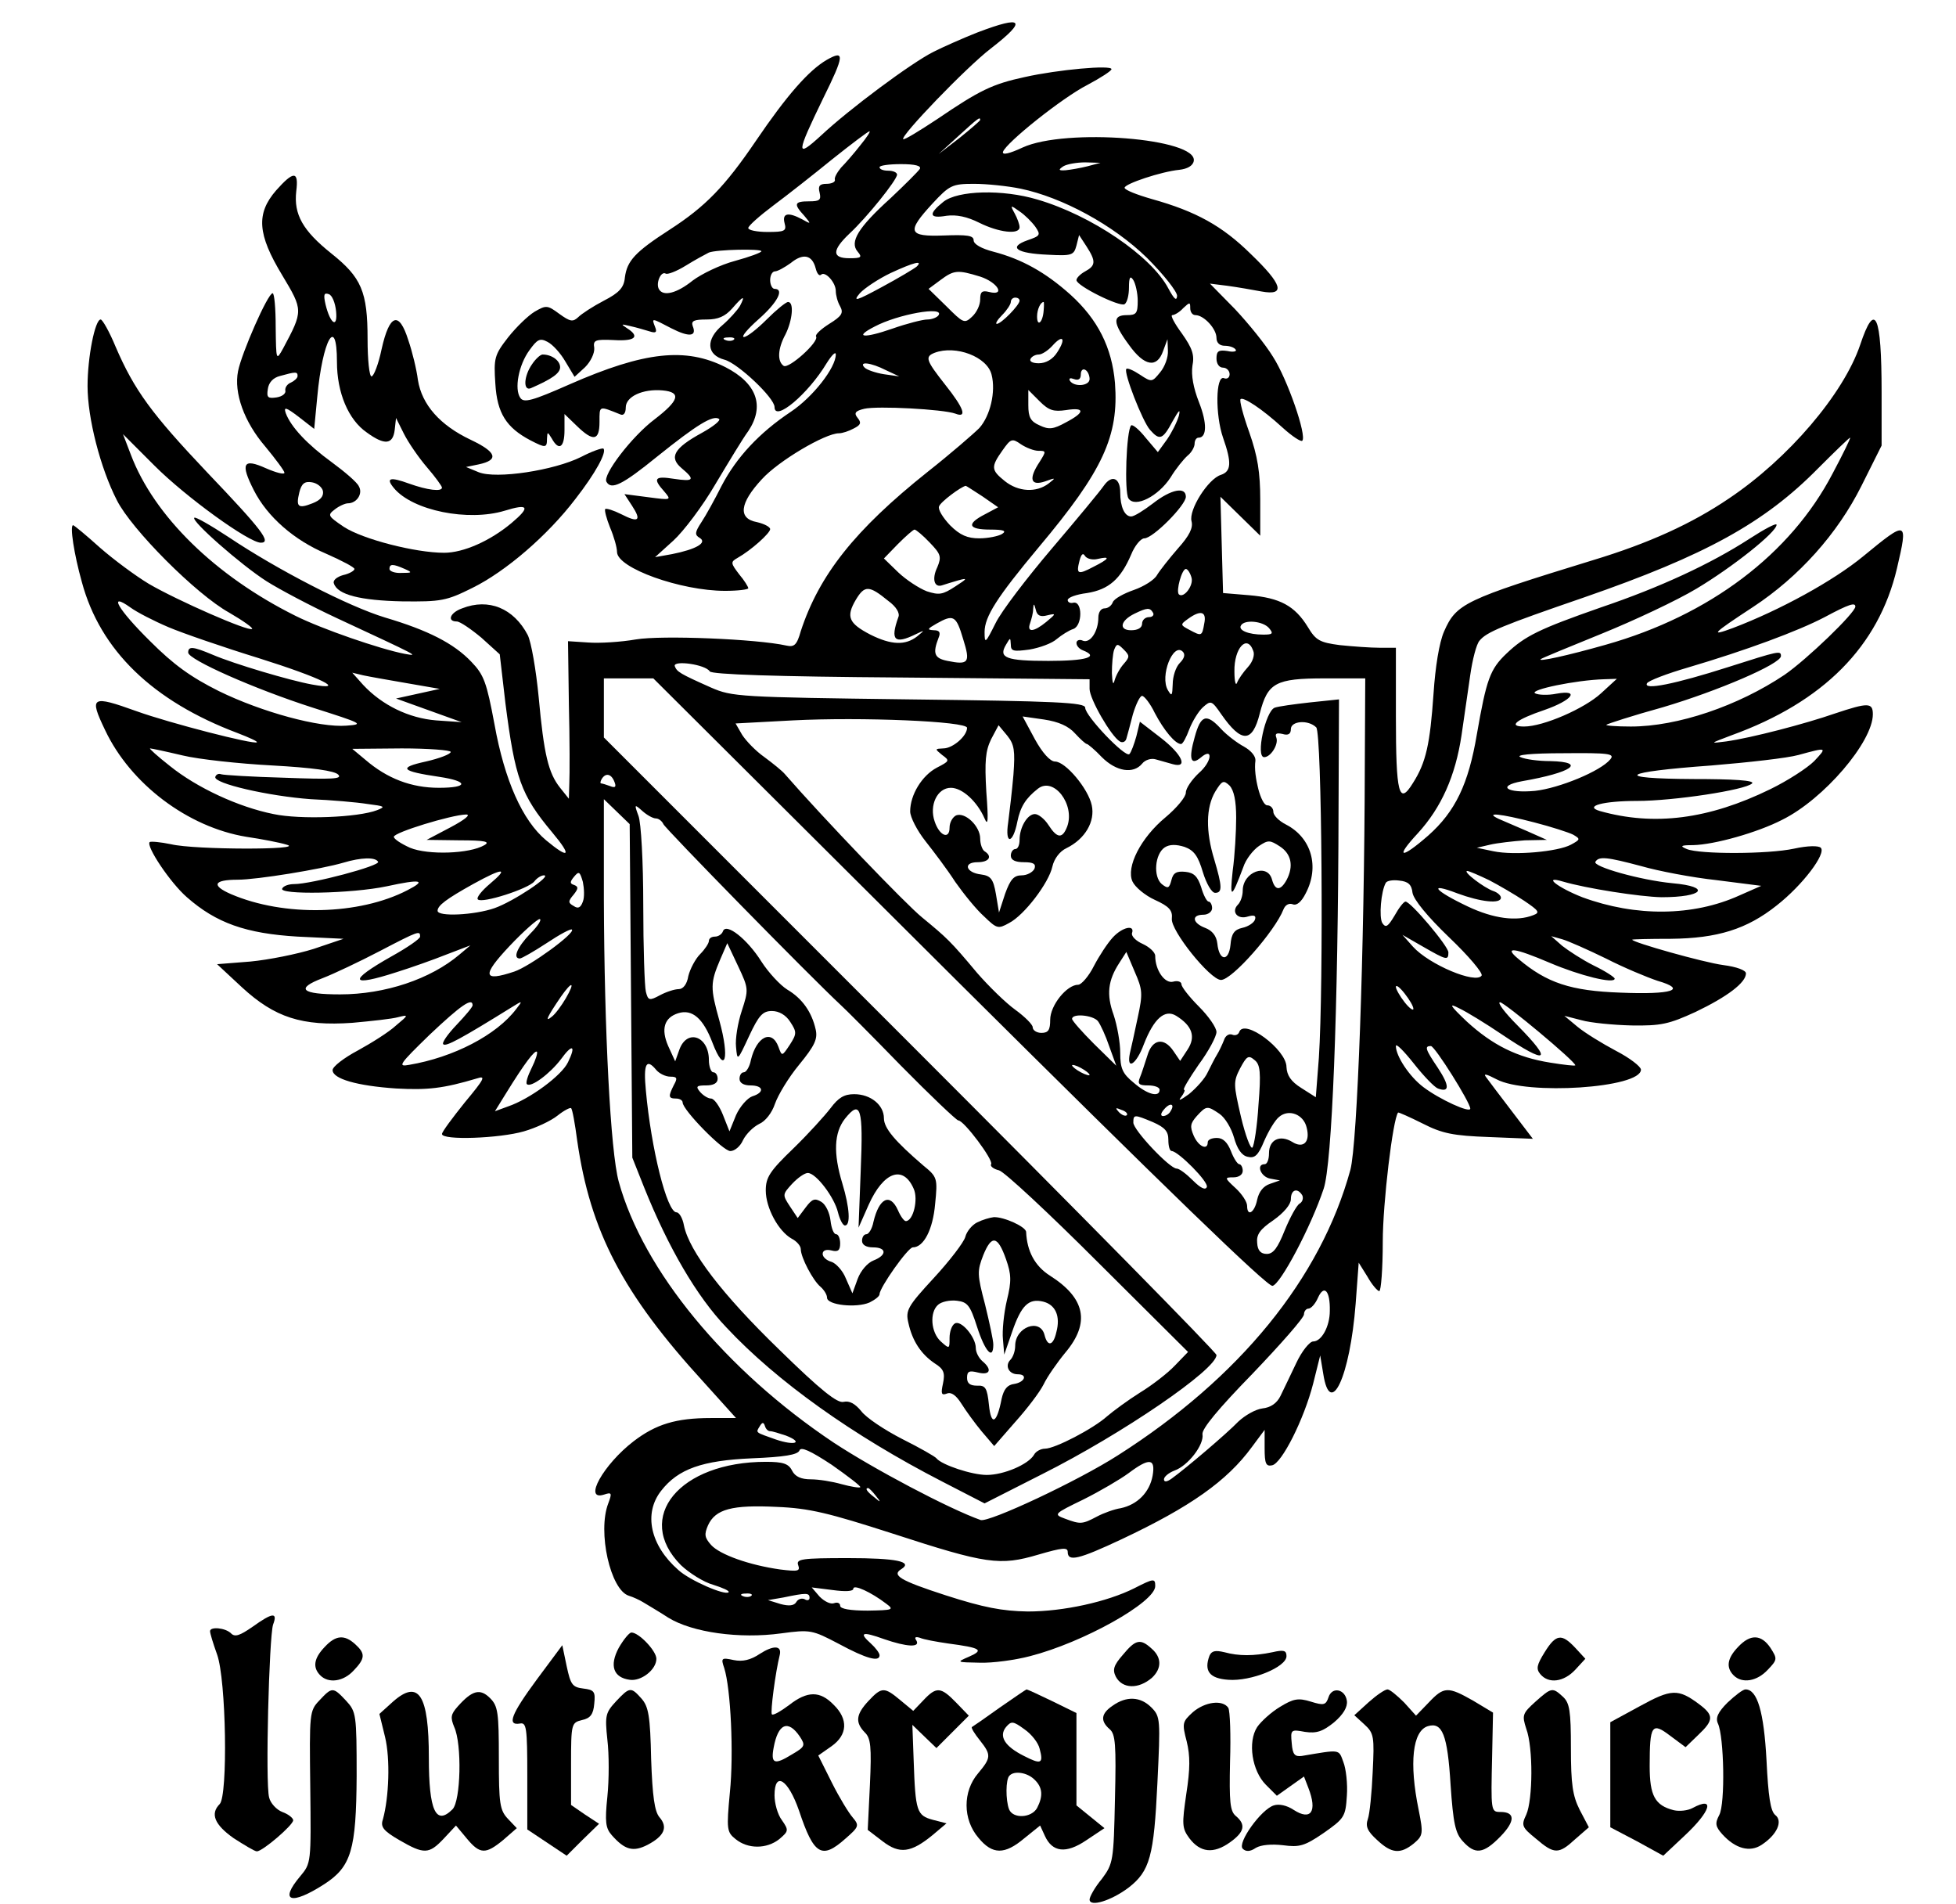 <?xml version="1.0" encoding="UTF-8" standalone="yes"?>
<svg version="1.0" xmlns="http://www.w3.org/2000/svg" width="335pt" height="326pt" viewBox="0 0 447 435" preserveAspectRatio="xMidYMid meet">
  <g transform="translate(0,435) scale(0.1,-0.1)" fill="#000000" stroke="none">
    <path d="M2234 4276 c-33 -13 -78 -33 -100 -44 -52 -26 -194 -132 -257 -191
-59 -54 -58 -44 4 84 49 99 50 112 8 88 -41 -24 -91 -81 -161 -184 -72 -106
-116 -151 -198 -204 -79 -51 -97 -71 -102 -109 -2 -23 -13 -35 -48 -53 -25
-13 -51 -30 -59 -38 -12 -11 -18 -10 -43 8 -27 20 -30 20 -56 5 -15 -9 -42
-35 -61 -59 -31 -40 -33 -47 -29 -106 4 -67 25 -100 80 -129 35 -18 38 -18 38
4 1 16 1 16 11 0 16 -29 29 -21 29 19 l0 37 28 -27 c38 -37 52 -34 52 9 0 38
-2 37 48 17 7 -3 12 3 12 16 0 25 39 43 84 39 44 -4 38 -23 -18 -66 -52 -39
-120 -128 -110 -143 11 -19 36 -7 116 58 91 73 127 95 141 86 5 -3 -12 -17
-39 -32 -64 -35 -76 -56 -46 -81 31 -26 28 -31 -18 -24 -44 7 -49 1 -22 -29
17 -20 16 -20 -37 -13 l-54 7 17 -26 c23 -35 15 -40 -24 -20 -18 9 -34 14 -37
12 -2 -3 3 -22 11 -42 9 -21 16 -46 16 -56 0 -37 146 -89 247 -89 29 0 53 3
53 6 0 3 -9 18 -21 32 -19 25 -20 28 -4 37 32 18 75 57 75 66 0 5 -13 12 -30
16 -44 8 -40 43 11 98 38 42 145 105 176 105 8 0 23 5 34 11 16 8 18 13 9 24
-9 11 -6 16 15 21 30 7 180 -1 208 -11 28 -11 20 12 -23 66 -44 56 -47 64 -24
73 48 18 120 -9 130 -50 10 -39 -3 -94 -28 -122 -13 -13 -66 -59 -118 -100
-167 -133 -248 -236 -290 -364 -9 -32 -15 -37 -33 -33 -67 15 -285 24 -344 14
-34 -6 -84 -9 -109 -7 l-46 3 2 -145 c2 -80 2 -161 1 -180 l-1 -35 -20 25
c-27 34 -37 76 -49 207 -6 62 -17 126 -25 142 -32 61 -89 85 -150 61 -28 -10
-35 -30 -12 -30 7 0 32 -17 56 -37 l42 -38 13 -112 c22 -171 35 -209 107 -295
46 -55 39 -62 -14 -18 -54 45 -95 137 -118 265 -18 96 -24 113 -53 143 -40 42
-99 72 -197 101 -83 25 -246 109 -358 184 -41 27 -76 47 -78 44 -8 -7 107
-108 165 -145 30 -19 102 -57 160 -84 189 -88 190 -88 156 -82 -57 11 -190 57
-250 87 -183 91 -323 228 -376 368 l-18 47 72 -72 c72 -72 216 -176 243 -176
25 0 3 29 -123 161 -126 133 -166 187 -209 287 -14 34 -30 62 -34 62 -13 0
-30 -86 -30 -152 0 -73 29 -187 67 -261 33 -66 181 -215 257 -257 31 -18 55
-35 52 -37 -7 -7 -171 65 -236 103 -30 18 -80 55 -112 83 -31 28 -59 51 -61
51 -8 0 2 -66 20 -130 42 -156 162 -272 356 -345 26 -10 46 -19 44 -21 -6 -6
-200 44 -275 71 -103 37 -109 34 -72 -43 58 -123 189 -222 323 -244 34 -5 76
-13 92 -18 45 -12 -210 -12 -264 1 -24 5 -46 7 -49 5 -9 -9 47 -93 85 -126 67
-59 135 -83 253 -90 l105 -5 -68 -23 c-38 -12 -103 -25 -145 -29 l-76 -6 57
-53 c75 -69 137 -89 252 -81 44 4 91 9 105 13 24 6 24 5 -5 -19 -16 -15 -56
-40 -87 -57 -32 -17 -58 -37 -58 -45 0 -20 56 -36 145 -42 72 -4 108 0 185 23
21 7 17 -1 -28 -55 -28 -35 -52 -67 -52 -72 0 -15 132 -10 187 6 28 8 62 24
77 36 15 12 29 19 31 17 3 -2 9 -36 14 -74 30 -208 104 -350 290 -553 l73 -81
-58 0 c-79 0 -125 -14 -176 -53 -69 -53 -116 -137 -68 -122 18 6 19 4 10 -20
-25 -65 5 -198 47 -211 10 -3 25 -10 33 -15 8 -5 34 -20 57 -35 55 -34 163
-49 258 -36 67 9 71 8 132 -24 63 -34 93 -42 93 -26 0 5 -9 17 -20 27 -28 25
-20 28 30 10 52 -18 84 -20 74 -3 -5 7 -2 9 8 6 9 -4 37 -9 64 -13 76 -10 83
-15 49 -30 -30 -13 -30 -13 24 -14 29 -1 81 6 115 15 121 31 286 123 286 160
0 18 -3 18 -48 -5 -62 -31 -162 -53 -243 -53 -59 1 -101 9 -188 37 -105 34
-124 46 -101 60 27 17 -12 25 -122 25 -106 0 -119 -2 -114 -16 5 -14 0 -15
-41 -10 -71 10 -138 34 -158 56 -15 17 -16 24 -7 45 17 37 55 47 157 42 75 -3
119 -14 265 -61 215 -70 245 -74 333 -48 55 16 67 17 67 6 0 -23 25 -17 123
29 157 74 241 133 298 211 l29 39 0 -42 c0 -35 3 -42 17 -39 22 4 73 105 94
187 l16 64 7 -42 c16 -103 61 -7 74 160 l7 94 20 -32 c10 -18 23 -33 27 -33 4
0 8 51 8 113 0 88 23 280 35 295 1 1 26 -10 56 -25 45 -23 70 -28 153 -31 l99
-4 -48 63 c-27 35 -53 70 -59 78 -7 9 1 7 24 -5 69 -37 330 -20 330 22 0 7
-26 27 -57 43 -32 17 -71 41 -88 55 l-30 25 39 -10 c21 -6 73 -11 115 -12 67
-1 85 3 146 31 73 35 115 67 115 88 0 7 -21 15 -52 19 -45 6 -208 52 -208 58
0 1 39 2 88 2 107 1 174 22 242 76 60 47 114 119 101 132 -5 5 -29 5 -61 -2
-60 -13 -216 -13 -245 -1 -17 7 -14 9 14 9 49 1 148 29 204 58 95 47 207 178
207 241 0 27 -11 27 -86 2 -69 -24 -192 -56 -249 -64 -39 -5 -38 -5 12 14 210
76 336 203 378 381 26 111 24 111 -77 28 -68 -56 -190 -123 -298 -164 -54 -20
-47 -13 46 48 105 69 193 167 248 277 l46 92 0 122 c0 178 -15 210 -49 108
-38 -112 -164 -260 -300 -351 -84 -57 -182 -102 -311 -141 -293 -90 -312 -99
-340 -163 -11 -25 -20 -81 -24 -142 -8 -115 -17 -157 -47 -204 -32 -52 -39
-26 -39 152 l0 157 -37 0 c-21 0 -62 3 -91 6 -46 6 -55 11 -73 41 -30 49 -64
67 -134 73 l-60 5 -3 110 -3 110 46 -45 45 -44 0 82 c0 62 -6 100 -25 154 -14
39 -23 73 -20 76 6 6 49 -22 96 -65 22 -20 42 -33 45 -30 11 11 -34 141 -67
192 -17 28 -56 76 -87 109 l-57 58 40 -5 c22 -3 57 -9 78 -13 55 -10 49 15
-25 86 -65 64 -125 97 -225 125 -35 10 -63 21 -63 26 0 9 84 37 125 41 18 2
31 9 33 20 10 52 -293 76 -391 31 -30 -14 -47 -18 -45 -10 7 21 136 124 193
153 30 16 55 32 55 36 0 10 -122 -1 -198 -18 -74 -16 -103 -30 -200 -96 -41
-27 -75 -48 -78 -46 -7 7 144 164 200 207 84 65 75 77 -30 37z m6 -200 c0 -2
-21 -20 -47 -41 l-48 -37 45 41 c45 41 50 45 50 37z m-274 -58 c-14 -18 -34
-41 -44 -51 -9 -11 -16 -23 -14 -28 1 -5 -8 -9 -19 -9 -16 0 -20 -5 -16 -20 4
-17 0 -20 -24 -20 -34 0 -36 -6 -11 -33 16 -19 16 -20 -5 -8 -32 17 -46 14
-40 -9 5 -18 0 -20 -39 -20 -24 0 -44 4 -44 9 0 5 26 28 58 52 31 23 92 71
135 106 44 35 81 63 84 63 3 0 -7 -15 -21 -32z m136 -54 c-4 -6 -34 -36 -67
-67 -74 -67 -94 -100 -75 -122 11 -13 8 -15 -19 -15 -40 0 -40 18 0 56 40 37
109 123 109 135 0 5 -9 9 -20 9 -11 0 -20 3 -20 8 0 4 22 7 49 7 33 0 47 -4
43 -11z m383 6 c-16 -4 -39 -8 -50 -9 -16 -1 -17 1 -5 9 8 5 31 9 50 9 l35 -1
-30 -8z m-153 -51 c96 -20 212 -83 289 -158 38 -38 69 -77 69 -87 -1 -13 -7
-7 -20 17 -39 74 -176 167 -299 203 -80 24 -182 21 -215 -5 -35 -28 -33 -39 7
-32 23 3 47 -2 75 -16 44 -22 92 -28 92 -10 0 6 -5 20 -11 31 -11 20 -10 20
11 5 12 -8 28 -24 36 -35 13 -19 11 -21 -18 -31 -45 -16 -25 -30 47 -33 55 -3
59 -1 65 21 l6 24 17 -26 c22 -34 21 -44 -3 -57 -11 -6 -20 -15 -20 -20 0 -13
99 -62 110 -55 6 4 10 21 10 38 0 24 3 28 10 17 5 -8 10 -30 10 -47 0 -29 -3
-33 -25 -33 -33 0 -32 -18 5 -68 35 -49 64 -54 78 -14 l10 27 1 -26 c1 -15 -7
-37 -18 -50 -18 -22 -19 -23 -46 -5 -15 10 -29 16 -31 13 -7 -7 37 -120 54
-139 22 -25 29 -23 52 20 14 25 18 29 14 12 -4 -14 -16 -38 -27 -54 l-21 -29
-28 33 c-15 19 -30 31 -33 28 -11 -11 -16 -153 -6 -167 15 -22 68 5 96 48 12
20 30 42 39 50 9 7 16 20 16 27 0 8 4 14 9 14 19 0 20 33 1 81 -13 33 -18 62
-15 83 5 25 0 40 -24 74 -17 23 -27 42 -22 42 5 0 17 7 25 16 15 14 16 14 16
0 0 -9 5 -16 12 -16 19 0 48 -31 48 -52 0 -11 7 -18 19 -18 11 0 22 -4 25 -9
3 -4 -6 -6 -19 -3 -20 3 -25 0 -25 -17 0 -12 6 -21 15 -21 8 0 15 -7 15 -15 0
-8 -6 -12 -13 -9 -19 7 -20 -84 -2 -136 20 -57 19 -77 -5 -85 -29 -9 -74 -80
-67 -106 4 -15 -5 -33 -31 -62 -20 -23 -42 -51 -48 -61 -6 -11 -30 -26 -53
-34 -23 -8 -45 -20 -48 -28 -3 -8 -11 -14 -19 -14 -8 0 -14 -9 -14 -21 0 -31
-18 -59 -35 -53 -8 4 -15 1 -15 -5 0 -7 7 -14 15 -17 38 -15 7 -24 -79 -24
-97 0 -115 7 -97 37 10 17 10 17 11 0 0 -15 6 -16 43 -11 23 4 51 14 62 24 11
9 28 20 38 23 21 8 21 64 0 60 -7 -2 -13 1 -13 6 0 6 20 13 44 16 50 8 77 32
101 88 8 20 22 37 30 37 20 0 95 76 95 95 0 24 -34 17 -75 -15 -21 -16 -43
-30 -50 -30 -15 0 -25 22 -25 55 0 33 -19 41 -37 16 -8 -12 -62 -77 -119 -144
-57 -67 -116 -144 -129 -171 -23 -46 -25 -48 -25 -20 0 35 28 79 124 194 147
175 183 254 174 375 -7 81 -39 145 -102 202 -57 51 -111 81 -176 98 -27 7 -45
17 -45 26 0 11 -15 13 -68 11 -82 -3 -86 8 -26 73 39 42 45 45 95 45 29 0 77
-5 106 -11z m-592 -143 c0 -3 -27 -13 -60 -22 -34 -9 -77 -30 -97 -45 -36 -29
-67 -37 -77 -20 -8 13 4 42 15 36 4 -3 25 5 46 18 21 13 45 26 53 30 18 7 120
9 120 3z m124 -39 c3 -12 8 -18 12 -15 9 10 34 -17 34 -37 0 -9 4 -25 10 -35
8 -15 4 -22 -25 -40 -19 -12 -33 -25 -30 -29 7 -12 -62 -74 -74 -67 -15 10
-14 39 4 72 16 32 20 74 6 74 -5 0 -27 -18 -49 -40 -22 -22 -45 -40 -52 -40
-7 0 8 18 34 41 43 38 59 69 36 69 -5 0 -10 9 -10 20 0 11 5 20 11 20 6 0 22
9 36 19 28 23 49 19 57 -12z m231 4 c-6 -5 -41 -26 -80 -47 -59 -32 -67 -34
-50 -14 11 12 43 33 70 46 54 25 75 30 60 15z m145 -23 c40 -13 59 -45 20 -35
-16 4 -20 0 -20 -17 0 -13 -8 -30 -19 -40 -17 -16 -20 -14 -58 24 l-41 40 27
20 c31 23 39 24 91 8z m-549 -67 c-6 -10 -24 -30 -39 -43 -40 -33 -38 -69 4
-80 30 -8 114 -87 114 -108 0 -35 77 30 119 100 12 19 21 28 21 20 0 -30 -52
-97 -103 -131 -72 -48 -124 -104 -158 -169 -15 -30 -36 -68 -46 -83 -15 -23
-16 -29 -4 -36 18 -11 -8 -26 -63 -37 l-39 -7 42 38 c23 21 67 79 96 129 30
50 63 105 75 121 38 57 20 109 -52 146 -91 46 -185 36 -356 -39 -86 -38 -105
-43 -113 -31 -14 20 -4 75 21 109 18 25 24 28 41 19 12 -6 30 -26 41 -45 l21
-35 24 22 c13 13 22 32 21 44 -3 18 2 20 45 18 49 -3 60 8 30 27 -15 10 -14
10 7 5 14 -3 34 -9 44 -12 15 -5 18 -2 13 10 -8 21 -9 21 37 -3 41 -21 59 -19
49 5 -4 12 3 15 32 15 26 0 42 7 58 25 26 30 31 31 18 6z m639 12 c0 -10 -42
-53 -52 -53 -4 0 1 9 12 20 11 11 20 25 20 30 0 6 5 10 10 10 6 0 10 -3 10 -7z
m55 -23 c-2 -27 -15 -38 -15 -13 0 16 8 33 15 33 1 0 1 -9 0 -20z m-240 -10
c-3 -5 -15 -10 -26 -10 -10 0 -46 -9 -80 -21 -66 -23 -89 -20 -40 5 53 28 159
47 146 26z m-468 -56 c-3 -3 -12 -4 -19 -1 -8 3 -5 6 6 6 11 1 17 -2 13 -5z
m739 -29 c-10 -16 -26 -25 -42 -25 -14 0 -22 4 -19 10 3 6 12 10 19 10 7 0 21
9 31 20 24 27 32 17 11 -15z m-391 -41 l30 -14 -35 5 c-19 3 -39 10 -44 15
-15 15 14 12 49 -6z m465 -20 c0 -16 -35 -19 -45 -4 -3 6 1 7 9 4 11 -4 16 0
16 11 0 9 5 13 10 10 6 -3 10 -13 10 -21z m-54 -71 c44 7 44 -5 0 -28 -29 -16
-39 -17 -60 -7 -21 9 -26 19 -26 46 l0 35 26 -26 c21 -21 32 -24 60 -20z m-63
-93 c18 0 18 -1 3 -25 -26 -39 -21 -56 12 -45 25 9 26 9 8 -5 -28 -21 -69 -19
-100 6 -31 25 -32 32 -5 70 19 27 22 28 42 14 12 -8 30 -15 40 -15z m1815 -52
c-96 -184 -281 -324 -518 -391 -88 -25 -157 -40 -149 -33 2 2 65 28 139 58 74
30 172 76 217 103 82 49 183 129 183 146 0 5 -28 -10 -62 -32 -88 -57 -204
-111 -340 -157 -140 -49 -173 -65 -215 -105 -38 -36 -46 -59 -68 -185 -19
-113 -49 -176 -111 -231 -63 -55 -77 -52 -24 5 54 59 86 131 100 224 6 41 15
103 20 138 5 35 14 70 21 78 16 20 53 35 239 99 277 96 412 170 535 295 38 38
71 70 73 70 2 0 -16 -37 -40 -82z m-1943 -52 l36 -25 -30 -16 c-43 -22 -39
-35 12 -35 31 0 38 -3 27 -10 -8 -5 -32 -10 -52 -10 -27 0 -44 7 -67 30 -16
17 -28 36 -25 43 3 10 50 45 61 47 1 0 18 -11 38 -24z m-120 -106 c25 -26 27
-32 17 -56 -13 -27 -7 -48 12 -41 6 2 22 7 36 11 22 6 21 4 -7 -14 -29 -19
-37 -20 -65 -11 -18 7 -47 26 -65 43 l-33 32 32 33 c18 18 35 33 38 33 3 0 19
-13 35 -30z m384 -37 c30 7 26 0 -10 -18 -36 -19 -40 -17 -32 14 4 15 8 19 13
10 5 -6 17 -9 29 -6z m214 -43 c5 -18 -18 -48 -29 -38 -7 8 7 58 16 58 4 0 10
-9 13 -20z m-693 -53 c18 -13 27 -28 23 -37 -19 -53 -9 -63 40 -39 21 10 21
10 3 -5 -27 -21 -59 -20 -107 4 -50 26 -56 41 -33 80 20 33 30 33 74 -3z
m-1645 -60 c33 -14 126 -46 207 -71 143 -45 203 -75 121 -60 -50 9 -178 47
-227 68 -45 19 -56 20 -56 5 0 -16 151 -83 285 -126 113 -36 118 -38 77 -41
-62 -5 -194 31 -292 79 -64 32 -103 60 -157 114 -74 73 -97 114 -45 77 15 -11
54 -31 87 -45z m2008 27 c21 5 21 4 -2 -15 -28 -23 -45 -25 -37 -3 3 9 7 23 7
32 1 14 2 14 6 -1 3 -14 11 -17 26 -13z m1847 20 c0 -14 -111 -121 -162 -156
-106 -71 -244 -118 -351 -118 -33 0 -58 2 -56 4 2 2 60 21 129 40 125 37 270
99 270 117 0 13 -4 12 -120 -25 -122 -39 -196 -54 -186 -37 4 6 46 22 94 36
132 39 251 83 312 115 56 30 70 34 70 24z m-1605 -14 c3 -5 -1 -10 -9 -10 -9
0 -16 -7 -16 -15 0 -9 -9 -15 -25 -15 -29 0 -25 22 8 38 29 14 35 14 42 2z
m117 -25 c-5 -29 -6 -29 -34 -14 -21 11 -21 12 -3 25 29 21 43 17 37 -11z
m-551 -35 c17 -54 13 -60 -36 -50 -30 6 -34 17 -20 53 5 12 2 17 -11 17 -16 1
-15 3 6 15 39 22 45 19 61 -35z m699 25 c11 -13 8 -15 -13 -15 -34 0 -58 10
-51 21 8 14 50 10 64 -6z m-332 -82 c-9 -10 -18 -27 -21 -38 -3 -12 -5 -5 -6
17 0 20 2 44 5 53 6 15 8 15 22 1 14 -14 14 -17 0 -33z m296 30 c4 -9 -1 -25
-12 -37 -11 -12 -22 -28 -25 -36 -3 -8 -6 3 -6 26 -1 53 29 86 43 47z m-168
-28 c-9 -9 -16 -31 -16 -48 -1 -27 -2 -29 -11 -14 -19 32 12 110 34 88 6 -6 4
-15 -7 -26z m-1074 -19 c4 -7 151 -12 437 -14 l431 -4 0 -22 c0 -23 49 -108
69 -120 6 -4 13 -1 15 6 2 7 9 32 15 56 7 23 16 42 21 42 5 0 19 -18 29 -39
21 -40 47 -71 60 -71 4 0 12 15 19 34 7 18 21 41 31 50 18 16 20 16 42 -16 46
-66 71 -66 88 2 18 70 36 80 148 80 l93 0 -1 -197 c-1 -429 -17 -866 -33 -926
-68 -248 -253 -475 -531 -652 -92 -59 -295 -154 -314 -148 -73 26 -245 117
-336 177 -247 165 -435 393 -491 596 -19 69 -33 346 -34 644 l0 230 29 -28 30
-29 3 -381 3 -381 27 -68 c55 -137 120 -249 188 -320 115 -123 289 -247 493
-352 l97 -50 132 67 c183 92 398 239 398 272 0 6 -315 326 -700 711 l-700 700
0 67 0 68 56 0 57 0 699 -696 c467 -464 704 -694 716 -692 18 3 88 135 117
222 19 57 33 402 34 870 l1 248 -67 -7 c-36 -4 -72 -9 -80 -12 -21 -8 -44
-113 -24 -113 15 0 33 29 28 44 -4 10 0 12 14 9 13 -4 19 0 19 11 0 19 40 22
58 4 13 -13 17 -588 6 -755 l-7 -90 -33 21 c-24 15 -33 29 -34 48 0 40 -97
112 -108 80 -2 -6 -9 -9 -16 -6 -8 3 -16 -3 -19 -13 -4 -10 -11 -25 -16 -33
-5 -8 -14 -26 -21 -40 -6 -14 -26 -36 -43 -50 -18 -13 -26 -17 -18 -7 7 9 10
17 7 17 -4 0 11 25 33 57 23 31 41 65 41 75 0 10 -18 36 -40 58 -22 22 -40 45
-40 51 0 6 -9 9 -19 6 -19 -5 -41 26 -41 59 0 8 -13 20 -28 27 -16 7 -27 18
-25 25 7 20 -22 14 -44 -10 -12 -13 -31 -42 -43 -65 -12 -24 -29 -43 -36 -43
-26 0 -64 -47 -64 -80 0 -23 -4 -30 -20 -30 -11 0 -20 6 -20 13 0 6 -18 24
-40 40 -21 15 -60 53 -87 84 -61 73 -69 80 -126 127 -37 30 -226 227 -314 328
-6 7 -27 24 -46 38 -20 14 -42 37 -51 51 l-15 26 131 7 c156 8 398 -2 398 -17
0 -19 -33 -47 -54 -47 -20 -1 -20 -1 -3 -15 18 -13 17 -14 -12 -29 -34 -18
-61 -62 -61 -100 0 -13 16 -44 35 -68 19 -24 50 -65 68 -93 19 -27 48 -63 66
-79 29 -28 32 -29 57 -15 35 18 91 92 99 129 4 18 17 35 32 42 43 21 66 61 58
98 -8 38 -60 100 -84 100 -11 0 -29 20 -46 51 l-28 52 49 -7 c33 -5 56 -15 71
-32 12 -13 24 -24 27 -24 2 0 18 -13 34 -30 33 -33 72 -39 92 -15 7 9 21 13
31 10 11 -3 28 -8 39 -11 36 -10 22 22 -27 60 l-48 37 -8 -33 c-5 -18 -12 -37
-16 -41 -9 -9 -101 87 -101 106 0 12 -66 15 -402 19 -389 5 -405 6 -453 27
-72 32 -78 36 -83 49 -4 14 70 4 80 -12z m-692 -27 l75 -13 -50 -11 -50 -11
75 -27 75 -27 -58 4 c-63 5 -124 35 -167 81 l-25 28 25 -6 c14 -3 59 -11 100
-18z m2729 -23 c-38 -35 -132 -76 -176 -76 -38 0 -18 16 47 38 63 22 82 47 27
37 -20 -4 -42 -3 -49 1 -13 8 93 30 157 32 l30 1 -36 -33z m-1343 -186 c-3
-36 -9 -85 -12 -109 -8 -52 11 -50 21 2 7 34 19 53 47 75 36 28 85 -36 67 -86
-11 -29 -23 -28 -43 3 -9 14 -23 25 -31 25 -17 0 -35 -30 -35 -59 0 -12 -4
-21 -10 -21 -5 0 -10 -7 -10 -15 0 -10 10 -15 30 -15 22 0 28 -4 24 -15 -4 -8
-17 -15 -29 -15 -18 0 -26 -9 -38 -42 l-14 -43 -7 42 c-6 35 -12 42 -34 45
-35 4 -42 28 -8 28 26 0 35 13 16 25 -5 3 -10 16 -10 29 0 28 -34 61 -55 53
-8 -4 -15 -16 -15 -28 0 -28 -23 -19 -34 14 -13 37 6 77 37 77 26 0 60 -31 77
-70 8 -19 9 -5 4 61 -4 70 -2 93 11 120 l17 32 20 -24 c16 -20 18 -34 14 -89z
m-1899 44 c37 -9 130 -19 206 -23 90 -5 142 -12 150 -21 10 -10 -14 -11 -123
-7 -74 2 -139 6 -145 8 -5 2 -11 0 -13 -6 -5 -15 122 -44 218 -51 47 -2 105
-7 130 -11 39 -5 42 -6 22 -14 -44 -17 -176 -22 -237 -9 -80 16 -175 60 -237
110 -28 22 -48 40 -45 40 3 0 36 -7 74 -16z m613 8 c0 -5 -26 -15 -57 -22 -64
-14 -57 -22 31 -35 67 -10 67 -25 -1 -25 -63 0 -118 21 -168 64 l-30 25 113 1
c61 0 112 -4 112 -8z m3116 -21 c-16 -16 -61 -45 -100 -64 -141 -69 -266 -85
-390 -50 -37 11 8 23 85 23 84 0 248 25 263 40 7 7 -43 10 -134 10 -187 1
-166 16 41 31 85 7 174 17 199 24 66 18 66 18 36 -14z m-466 4 c-22 -27 -117
-66 -172 -72 -64 -6 -89 11 -30 22 115 20 149 44 65 46 -27 0 -57 4 -68 9 -13
5 23 9 99 9 103 1 117 -1 106 -14z m-2276 -51 c5 -12 2 -15 -10 -10 -8 3 -18
6 -20 6 -3 0 -2 5 1 10 9 15 22 12 29 -6z m95 -84 c6 0 14 -6 17 -13 4 -10
334 -347 406 -414 7 -6 69 -68 136 -137 68 -69 128 -126 132 -126 13 0 81 -91
75 -100 -3 -4 5 -11 18 -14 12 -3 114 -98 227 -211 l205 -204 -30 -31 c-16
-17 -52 -45 -80 -62 -27 -17 -61 -42 -75 -54 -31 -28 -119 -74 -142 -74 -9 0
-21 -6 -25 -14 -13 -22 -69 -46 -108 -46 -34 0 -103 23 -115 38 -3 4 -38 24
-78 44 -41 21 -83 49 -94 64 -14 17 -27 24 -40 21 -14 -4 -52 26 -148 120
-129 125 -205 224 -217 283 -3 17 -11 30 -17 30 -22 0 -58 146 -70 278 -6 62
1 75 24 47 7 -8 21 -15 32 -15 15 0 17 -3 8 -19 -13 -26 -13 -31 5 -31 8 0 15
-4 15 -9 0 -17 92 -111 109 -111 10 0 23 11 29 25 7 14 23 30 37 37 14 6 29
25 36 46 7 20 31 60 55 89 36 44 43 59 38 81 -9 40 -31 71 -65 91 -16 10 -43
39 -59 64 -32 51 -81 90 -88 69 -2 -6 -10 -12 -18 -12 -8 0 -14 -4 -14 -10 0
-5 -9 -19 -20 -30 -11 -11 -23 -34 -27 -50 -3 -19 -12 -30 -22 -30 -9 0 -28
-6 -43 -14 -24 -13 -27 -12 -32 8 -3 11 -6 101 -6 198 0 99 -5 189 -11 204
-10 27 -9 27 9 11 10 -9 24 -17 31 -17z m-469 -20 l-55 -29 75 -1 c58 0 71 -3
57 -11 -34 -20 -129 -23 -170 -6 -20 9 -37 20 -37 25 0 10 131 50 165 51 12 0
-3 -12 -35 -29z m2476 11 c39 -10 79 -23 89 -28 17 -10 17 -11 -5 -23 -30 -16
-129 -25 -177 -15 l-38 8 30 7 c17 4 53 8 80 10 l50 1 -45 20 c-25 11 -54 23
-65 28 -34 16 4 12 81 -8z m-2642 -90 c6 -9 -152 -51 -192 -51 -12 0 -24 -4
-27 -10 -10 -15 159 -12 239 5 78 17 92 14 47 -9 -110 -57 -282 -61 -403 -9
-46 20 -40 33 15 33 44 0 191 24 242 39 40 12 73 13 79 2z m2887 -10 c38 -11
116 -26 172 -32 l102 -13 -50 -22 c-106 -48 -237 -49 -359 -4 -56 22 -92 50
-45 36 54 -16 177 -35 226 -36 96 0 115 24 25 32 -73 7 -183 38 -176 49 8 13
26 11 105 -10z m-2631 -40 c-19 -16 -32 -32 -28 -36 9 -10 115 24 129 41 6 8
16 14 22 14 20 0 -70 -60 -113 -75 -46 -16 -130 -20 -130 -6 0 12 20 27 81 61
69 38 83 38 39 1z m212 -41 c-5 -14 -11 -17 -21 -10 -13 7 -13 11 0 26 11 14
11 18 1 22 -10 3 -10 7 0 19 11 13 13 12 20 -12 3 -15 4 -35 0 -45z m2071 49
c23 -12 59 -33 80 -47 34 -23 37 -27 21 -33 -38 -15 -91 -8 -150 20 -76 36
-92 56 -24 30 54 -20 100 -25 100 -10 0 5 -8 12 -17 15 -21 7 -71 45 -60 46 4
0 27 -10 50 -21z m-175 -29 c3 -16 34 -54 84 -102 44 -42 77 -81 74 -87 -13
-20 -120 25 -157 66 l-24 27 47 -27 c54 -31 58 -32 58 -13 0 14 -86 116 -98
116 -4 0 -15 -14 -25 -32 -15 -25 -20 -29 -28 -17 -8 13 -3 73 8 92 3 5 17 7
31 5 20 -2 28 -9 30 -28z m-2016 -93 c-30 -31 -41 -57 -24 -57 4 0 32 16 61
35 30 20 56 34 58 31 8 -8 -96 -84 -132 -96 -72 -24 -74 -9 -11 58 32 34 64
62 69 62 6 0 -3 -15 -21 -33z m-252 -7 c0 -5 -29 -25 -65 -45 -101 -57 -96
-71 12 -36 32 10 83 28 113 40 l55 21 -25 -21 c-66 -56 -170 -91 -273 -91 -88
0 -103 13 -40 37 26 10 85 38 131 62 90 47 92 47 92 33z m2710 -50 c41 -21 94
-43 118 -51 69 -20 34 -32 -85 -27 -113 4 -168 22 -233 77 -35 29 -10 26 72
-9 68 -29 148 -49 148 -36 0 3 -21 17 -48 30 -26 13 -58 34 -72 45 l-25 22 25
-7 c14 -4 59 -24 100 -44z m-1975 -120 c-9 -27 -15 -64 -13 -82 3 -33 3 -33
30 25 22 47 31 57 52 57 16 0 32 -9 42 -25 15 -23 15 -27 -1 -52 -18 -27 -18
-27 -26 -5 -15 41 -50 24 -63 -30 -3 -16 -11 -28 -16 -28 -6 0 -10 -7 -10 -15
0 -9 9 -15 25 -15 30 0 33 -16 4 -25 -11 -4 -28 -23 -37 -43 l-15 -37 -15 38
c-8 20 -20 37 -27 37 -7 0 -18 7 -25 15 -11 13 -8 15 14 15 16 0 26 5 26 15 0
8 -4 15 -10 15 -5 0 -10 13 -10 28 0 54 -49 72 -67 25 l-10 -28 -16 35 c-17
39 -9 65 23 75 32 10 57 -12 78 -67 29 -76 40 -37 16 50 -21 75 -21 86 2 140
l16 37 25 -53 c24 -51 24 -53 8 -102z m905 -15 c-7 -33 -15 -70 -18 -82 -8
-40 15 -25 32 21 23 59 48 81 74 65 37 -23 45 -48 26 -77 l-17 -26 -15 22
c-22 33 -49 28 -60 -10 -6 -18 -13 -41 -17 -50 -6 -15 -2 -18 19 -18 14 0 26
-4 26 -10 0 -18 -28 -11 -59 16 -26 21 -31 33 -31 69 0 23 -7 62 -15 86 -17
47 -13 79 13 119 l16 25 19 -45 c18 -41 19 -50 7 -105z m-1307 44 c-10 -17
-24 -36 -32 -42 -17 -14 -11 -1 21 46 26 37 33 34 11 -4z m1937 -24 c0 -5 -9
1 -20 15 -11 14 -20 30 -20 35 0 6 9 -1 20 -15 11 -14 20 -29 20 -35z m-2150
8 c0 -4 -17 -24 -37 -45 -20 -21 -34 -41 -30 -44 6 -6 41 13 157 85 24 15 25
15 10 -4 -45 -60 -144 -111 -245 -128 -27 -5 -23 1 47 69 71 67 98 86 98 67z
m2353 -67 c104 -70 117 -62 35 21 -29 29 -47 53 -40 53 10 0 172 -135 172
-144 0 -2 -26 1 -57 6 -76 12 -132 40 -191 94 -40 38 -42 43 -17 30 17 -8 61
-35 98 -60z m-924 31 c6 -8 18 -34 26 -58 l16 -44 -51 50 c-27 27 -50 53 -50
57 0 13 47 9 59 -5z m777 -154 c27 -10 27 6 0 47 -29 43 -31 50 -16 50 9 0 90
-129 90 -143 0 -11 -70 21 -107 49 -32 24 -63 71 -63 94 0 7 18 -11 41 -40 22
-28 47 -54 55 -57z m-1988 60 c-14 -30 -87 -84 -137 -101 l-30 -11 26 42 c42
68 65 98 70 94 2 -3 -3 -19 -12 -37 -9 -18 -14 -34 -11 -37 9 -9 53 24 78 57
26 36 35 32 16 -7z m1578 -97 c-3 -50 -10 -94 -14 -98 -4 -4 -16 28 -26 70
-17 74 -18 80 -2 111 15 28 19 31 33 19 13 -10 15 -28 9 -102z m-386 68 c0 -2
-9 0 -20 6 -11 6 -20 13 -20 16 0 2 9 0 20 -6 11 -6 20 -13 20 -16z m185 -83
c-3 -6 -11 -11 -17 -11 -6 0 -6 6 2 15 14 17 26 13 15 -4z m-100 -9 c-3 -3
-11 0 -18 7 -9 10 -8 11 6 5 10 -3 15 -9 12 -12z m212 3 c13 -9 27 -33 33 -54
7 -25 17 -41 31 -44 16 -4 24 2 38 36 10 23 25 48 34 55 22 19 56 6 63 -24 9
-34 -8 -49 -33 -33 -28 17 -53 5 -53 -26 0 -14 -4 -25 -10 -25 -20 0 -9 -29
13 -33 l22 -4 -23 -8 c-15 -5 -25 -18 -29 -36 -6 -30 -23 -40 -23 -14 0 9 -12
27 -26 40 -26 24 -26 25 -5 25 12 0 21 6 21 15 0 8 -4 15 -8 15 -4 0 -13 14
-19 30 -8 20 -18 30 -32 30 -12 0 -21 -4 -21 -10 0 -19 -21 -10 -32 15 -9 21
-8 28 7 45 22 24 24 24 52 5z m-152 -19 c27 -12 35 -21 35 -40 0 -15 3 -26 8
-26 15 -1 84 -70 80 -82 -3 -8 -14 -3 -32 15 -15 15 -31 27 -37 27 -16 0 -99
88 -99 105 0 19 2 19 45 1z m341 -167 c3 -6 1 -15 -6 -19 -7 -4 -22 -32 -34
-61 -16 -40 -26 -54 -41 -54 -14 0 -21 8 -22 25 -2 19 6 31 37 52 24 17 40 36
40 48 0 22 15 27 26 9z m63 -264 c0 -36 -19 -70 -38 -70 -8 0 -26 -22 -39 -50
-13 -27 -29 -61 -36 -75 -8 -16 -22 -26 -41 -28 -16 -2 -40 -16 -55 -30 -27
-28 -120 -107 -152 -130 -11 -8 -18 -9 -18 -2 0 6 11 15 24 20 31 11 68 59 64
83 -2 12 36 58 115 139 64 67 117 127 117 135 0 7 5 13 10 13 6 0 16 11 22 25
14 31 28 16 27 -30z m-1279 -275 c5 0 21 -5 36 -10 41 -16 21 -24 -23 -9 -48
17 -46 15 -37 30 6 10 9 10 12 1 2 -7 7 -12 12 -12z m206 -128 c-2 -2 -21 1
-43 7 -21 6 -52 11 -70 11 -22 0 -36 6 -43 20 -8 16 -21 20 -60 20 -197 0
-302 -127 -194 -236 19 -18 52 -39 74 -45 22 -7 38 -14 35 -17 -8 -8 -89 27
-115 51 -64 56 -80 129 -39 181 39 50 94 69 207 74 74 3 105 8 109 18 3 9 24
0 74 -33 37 -26 67 -49 65 -51z m668 26 c-7 -38 -35 -66 -73 -74 -14 -2 -39
-11 -54 -19 -34 -18 -38 -18 -73 -5 -27 10 -26 11 42 44 38 19 84 46 103 60
48 36 62 34 55 -6z m-633 -45 c13 -16 12 -17 -3 -4 -17 13 -22 21 -14 21 2 0
10 -8 17 -17z m24 -247 c19 -14 16 -15 -42 -16 -40 0 -63 4 -63 11 0 6 -6 9
-14 6 -8 -3 -22 4 -33 15 l-18 21 48 -6 c29 -4 47 -3 47 3 0 11 41 -8 75 -34z
m-308 18 c-3 -3 -12 -4 -19 -1 -8 3 -5 6 6 6 11 1 17 -2 13 -5z m133 -5 c0 -5
-5 -7 -11 -3 -6 3 -15 1 -19 -6 -5 -9 -17 -10 -36 -5 l-29 9 35 6 c53 11 60
11 60 -1z"/>
    <path d="M1216 3518 c-19 -27 -21 -62 -3 -55 48 21 67 34 67 48 0 15 -19 29
-40 29 -5 0 -16 -10 -24 -22z"/>
    <path d="M2730 2665 c-14 -49 -9 -65 14 -46 29 25 26 -9 -4 -35 -16 -15 -30
-35 -30 -45 0 -10 -21 -35 -46 -56 -57 -47 -91 -114 -76 -147 6 -13 29 -32 51
-42 33 -15 41 -24 39 -43 -3 -27 87 -139 112 -140 25 -1 124 112 143 161 4 10
12 15 21 12 9 -4 20 5 30 25 32 61 13 127 -45 157 -16 8 -29 21 -29 29 0 8 -6
15 -14 15 -14 0 -32 67 -27 102 1 10 -10 23 -26 32 -15 8 -39 26 -52 40 -34
37 -47 33 -61 -19z m95 -183 c0 -31 -3 -86 -8 -122 -7 -65 -3 -64 24 8 6 19
23 40 36 49 21 14 25 14 48 -1 26 -17 32 -45 15 -77 -14 -25 -26 -24 -33 1
-10 39 -67 18 -67 -25 0 -12 -5 -26 -11 -32 -16 -16 -1 -35 23 -27 14 4 19 2
16 -7 -2 -7 -15 -16 -29 -19 -18 -4 -25 -13 -27 -39 -4 -39 -26 -37 -30 3 -2
18 -12 30 -28 36 -29 11 -32 30 -4 30 11 0 20 7 20 15 0 8 -4 15 -8 15 -4 0
-12 15 -17 33 -8 24 -16 33 -36 35 -20 2 -28 -2 -32 -19 -5 -19 -8 -20 -22 -9
-20 17 -16 69 7 84 11 7 26 7 45 1 22 -8 31 -21 42 -58 8 -26 20 -47 28 -47
17 0 16 15 -2 76 -20 65 -19 119 2 155 16 26 19 27 33 14 10 -11 15 -35 15
-73z"/>
    <path d="M1898 1818 c-13 -17 -51 -59 -85 -92 -54 -52 -63 -66 -63 -96 0 -40
29 -93 59 -110 12 -6 21 -17 21 -24 0 -19 28 -72 45 -86 8 -7 15 -18 15 -25 0
-17 67 -24 97 -11 12 6 23 14 23 19 0 15 65 107 76 107 25 0 46 41 51 99 6 59
5 62 -27 88 -64 55 -90 85 -90 108 0 30 -30 55 -68 55 -23 0 -36 -8 -54 -32z
m69 -142 l-5 -131 23 52 c34 76 79 92 103 37 11 -24 -1 -74 -18 -74 -4 0 -12
11 -18 25 -18 40 -43 28 -56 -27 -3 -16 -11 -28 -16 -28 -6 0 -10 -7 -10 -15
0 -9 9 -15 25 -15 32 0 32 -18 1 -30 -13 -5 -29 -23 -36 -42 l-12 -33 -15 34
c-7 18 -23 35 -33 38 -11 3 -20 11 -20 18 0 8 8 11 20 8 15 -4 20 0 20 16 0
11 -4 21 -9 21 -6 0 -11 14 -13 31 -2 18 -11 37 -21 43 -15 9 -21 7 -36 -13
l-18 -24 -18 27 c-17 26 -17 27 5 51 13 14 29 25 36 25 19 0 61 -56 69 -90 4
-16 11 -30 16 -30 13 0 11 40 -6 96 -21 69 -19 116 6 148 36 45 42 24 36 -118z"/>
    <path d="M2233 1557 c-12 -6 -24 -21 -27 -33 -3 -12 -36 -55 -72 -94 -60 -65
-65 -74 -58 -103 9 -41 29 -71 60 -92 21 -13 24 -22 19 -46 -5 -23 -4 -28 9
-23 10 4 21 -4 33 -23 10 -16 31 -45 46 -63 l29 -34 48 55 c27 30 56 68 65 86
8 17 31 50 50 73 57 68 45 124 -35 175 -35 22 -53 56 -55 100 0 12 -51 35 -74
34 -9 -1 -26 -6 -38 -12z m66 -84 c12 -34 13 -50 2 -94 -7 -30 -11 -70 -9 -89
l3 -35 18 52 c21 61 38 77 71 69 28 -7 40 -33 30 -70 -7 -31 -20 -34 -27 -6
-10 39 -67 18 -67 -25 0 -12 -5 -26 -11 -32 -13 -13 -4 -33 17 -33 23 0 16
-18 -8 -22 -16 -2 -24 -12 -29 -34 -11 -57 -24 -63 -29 -14 -4 39 -8 45 -27
44 -16 0 -23 5 -23 18 0 15 5 17 25 12 28 -7 33 7 10 26 -8 7 -15 20 -15 30 0
25 -34 65 -48 56 -7 -4 -12 -19 -12 -33 0 -25 0 -26 -20 -8 -23 21 -26 67 -6
84 8 7 27 11 43 9 24 -3 30 -10 46 -60 18 -56 37 -77 37 -40 0 10 -9 51 -19
92 -18 68 -18 76 -4 112 19 47 33 45 52 -9z"/>
    <path d="M631 3915 c-46 -53 -43 -100 14 -194 48 -80 48 -81 2 -167 -16 -29
-16 -28 -17 49 0 42 -3 77 -7 77 -11 0 -71 -137 -79 -178 -10 -50 14 -116 62
-172 24 -29 44 -56 44 -60 0 -5 -19 0 -42 10 -53 24 -59 11 -28 -50 31 -61 92
-114 165 -145 36 -16 65 -31 65 -35 0 -4 -12 -11 -26 -14 -14 -4 -24 -12 -21
-19 8 -26 61 -39 156 -41 89 -1 101 1 161 31 75 37 171 119 235 203 46 59 72
107 64 115 -3 2 -26 -6 -51 -19 -62 -31 -194 -51 -234 -35 l-29 12 29 6 c47
10 41 28 -18 56 -70 33 -112 80 -121 137 -3 24 -13 65 -22 91 -21 67 -43 60
-61 -21 -7 -34 -18 -62 -23 -62 -5 0 -9 38 -9 85 0 109 -14 141 -83 196 -65
52 -86 89 -80 142 6 47 -6 47 -46 2z m137 -276 c4 -40 -13 -30 -24 15 -5 22
-4 28 7 24 8 -2 15 -20 17 -39z m2 -116 c0 -70 26 -132 68 -161 41 -30 60 -28
64 6 l3 27 18 -36 c10 -20 34 -55 53 -77 19 -22 34 -43 34 -46 0 -10 -33 -6
-75 9 -44 16 -54 13 -35 -10 43 -52 170 -77 253 -52 55 17 60 9 16 -28 -49
-41 -110 -68 -154 -68 -66 0 -186 31 -229 59 -37 25 -38 27 -21 40 10 8 24 14
30 14 20 0 35 22 25 39 -4 9 -32 33 -62 55 -55 40 -93 80 -105 112 -5 15 0 14
29 -8 l36 -28 7 73 c12 131 45 189 45 80z m-90 -32 c0 -5 -7 -11 -15 -15 -8
-3 -14 -11 -13 -18 2 -7 -7 -14 -20 -16 -20 -3 -23 0 -20 19 2 15 12 26 28 30
36 10 40 10 40 0z m58 -263 c2 -12 -6 -21 -24 -28 -33 -13 -38 -8 -30 25 5 20
12 26 29 23 12 -2 23 -11 25 -20z m187 -178 c18 -8 17 -9 -7 -9 -16 -1 -28 4
-28 9 0 12 8 12 35 0z"/>
    <path d="M577 633 c-29 -20 -40 -24 -49 -15 -13 13 -48 16 -48 5 0 -5 7 -28
16 -53 21 -58 25 -323 6 -342 -22 -22 -12 -47 32 -78 25 -16 48 -30 53 -30 13
0 83 60 83 71 0 5 -11 14 -25 19 -13 5 -27 20 -30 33 -9 33 0 367 9 395 11 29
-1 28 -47 -5z"/>
    <path d="M1414 585 c-22 -41 -12 -68 25 -73 26 -4 61 23 61 48 0 18 -40 60
-57 60 -5 0 -18 -16 -29 -35z"/>
    <path d="M742 587 c-25 -26 -28 -47 -10 -65 19 -19 53 -14 76 11 27 28 27 39
4 60 -25 23 -45 21 -70 -6z"/>
    <path d="M3530 575 c-18 -29 -20 -38 -10 -50 19 -23 54 -18 80 10 l23 25 -23
25 c-31 33 -44 32 -70 -10z"/>
    <path d="M3972 587 c-25 -26 -28 -47 -10 -65 19 -19 53 -14 78 13 22 23 22 25
6 50 -21 31 -46 32 -74 2z"/>
    <path d="M2566 569 c-21 -24 -24 -34 -16 -50 15 -28 52 -29 83 -2 22 21 22 46
-1 66 -26 24 -37 21 -66 -14z"/>
    <path d="M1227 513 c-59 -80 -69 -106 -39 -101 15 3 17 -8 17 -120 l0 -122 45
-30 45 -30 37 37 37 36 -32 21 -32 22 0 94 c0 92 1 94 25 100 19 4 26 13 28
37 3 28 0 32 -25 35 -25 3 -29 9 -38 51 l-10 48 -58 -78z"/>
    <path d="M1736 571 c-21 -14 -39 -18 -59 -14 -28 6 -30 5 -22 -18 15 -47 22
-196 13 -284 -8 -85 -7 -91 13 -107 28 -23 71 -23 100 0 21 18 22 20 6 43 -10
13 -17 39 -17 57 0 56 31 37 56 -35 34 -102 52 -112 106 -64 31 27 32 30 17
48 -9 10 -31 46 -48 80 l-31 62 30 21 c37 26 39 62 5 95 -31 32 -60 32 -102
-1 -19 -14 -36 -24 -39 -21 -4 4 8 96 18 136 5 22 -15 22 -46 2z m92 -189 c13
-20 12 -23 -19 -41 -39 -24 -48 -21 -41 16 10 55 33 65 60 25z"/>
    <path d="M2764 567 c-13 -35 0 -52 43 -55 52 -4 133 29 133 54 0 13 -6 15 -32
9 -43 -9 -77 -9 -110 0 -21 5 -29 3 -34 -8z"/>
    <path d="M730 465 c-23 -24 -23 -29 -21 -198 2 -174 2 -174 -23 -204 -49 -58
-21 -67 55 -18 62 40 73 79 74 247 0 141 -1 147 -24 172 -30 32 -32 32 -61 1z"/>
    <path d="M898 462 l-31 -28 13 -53 c12 -50 9 -137 -5 -188 -6 -17 1 -26 37
-47 57 -33 68 -33 102 3 l28 30 25 -30 c30 -36 43 -36 83 -3 l31 27 -20 21
c-19 20 -21 35 -21 139 0 104 -2 119 -20 137 -23 23 -41 18 -74 -19 -16 -18
-17 -25 -8 -47 18 -39 15 -169 -4 -188 -38 -38 -54 -3 -54 118 0 144 -23 180
-82 128z"/>
    <path d="M1408 463 c-24 -26 -26 -32 -20 -88 4 -33 4 -91 0 -130 -6 -58 -4
-72 10 -88 30 -34 49 -39 82 -22 38 20 47 40 27 63 -11 13 -16 47 -19 133 -2
98 -6 120 -22 138 -24 27 -27 27 -58 -6z"/>
    <path d="M1985 464 c-29 -31 -31 -49 -9 -72 14 -13 16 -33 12 -120 l-5 -103
34 -26 c39 -30 65 -26 114 14 l32 27 -31 8 c-37 10 -40 19 -44 135 l-3 82 28
-27 27 -26 37 37 37 37 -29 30 c-35 36 -45 37 -75 5 l-23 -24 -29 24 c-37 31
-43 31 -73 -1z"/>
    <path d="M2284 448 c-32 -23 -61 -43 -63 -44 -2 -2 6 -15 18 -30 27 -34 26
-40 -4 -76 -35 -41 -35 -105 1 -147 32 -39 60 -39 105 -1 l36 29 11 -24 c17
-37 48 -41 94 -10 l42 28 -32 26 -32 26 0 105 0 106 -55 27 c-31 15 -57 27
-59 27 -1 0 -29 -19 -62 -42z m92 -94 c9 -34 3 -36 -36 -16 -44 22 -58 45 -41
66 12 14 16 14 42 -5 16 -11 32 -31 35 -45z m-12 -70 c19 -18 20 -38 6 -65
-13 -23 -55 -25 -64 -3 -8 21 -8 69 1 77 11 12 41 7 57 -9z"/>
    <path d="M3036 472 c-6 -18 -11 -19 -40 -10 -29 9 -40 7 -71 -12 -20 -12 -43
-33 -52 -46 -22 -34 -12 -100 20 -132 l25 -25 31 22 31 22 10 -26 c21 -54 6
-76 -34 -50 -15 10 -33 14 -45 10 -29 -9 -84 -86 -71 -99 7 -7 17 -7 30 2 12
7 36 9 62 6 38 -5 49 -2 93 28 47 33 50 37 53 85 2 27 -2 62 -8 77 -11 30 -6
29 -95 14 -16 -2 -21 3 -23 29 -3 31 -2 32 30 26 27 -4 41 1 67 22 21 18 31
35 29 49 -4 27 -34 33 -42 8z"/>
    <path d="M3128 461 l-33 -30 23 -21 c22 -20 23 -28 19 -109 -2 -47 -7 -96 -11
-107 -6 -17 -1 -28 21 -48 33 -31 53 -33 84 -8 21 18 22 22 11 77 -22 107 -14
180 21 191 33 10 45 -19 52 -134 6 -88 11 -111 28 -129 28 -31 47 -29 86 11
34 35 34 56 0 56 -22 0 -22 1 -19 131 l2 96 -45 27 c-58 33 -67 33 -102 -4
l-29 -30 -27 30 c-16 16 -33 30 -38 30 -6 0 -25 -13 -43 -29z"/>
    <path d="M3509 462 c-30 -27 -31 -31 -21 -62 16 -43 15 -162 0 -196 -12 -25
-10 -29 22 -55 42 -36 52 -36 90 -1 l31 27 -21 40 c-16 32 -20 58 -20 141 0
85 -3 103 -18 117 -24 22 -26 22 -63 -11z"/>
    <path d="M3748 452 l-68 -37 0 -120 0 -120 61 -32 60 -33 49 46 c60 56 70 91
18 63 -11 -6 -30 -8 -43 -5 -43 11 -55 33 -55 101 0 94 5 101 47 69 l35 -26
29 28 c36 34 36 45 1 71 -47 35 -63 34 -134 -5z"/>
    <path d="M3948 460 c-22 -22 -28 -35 -22 -48 14 -30 17 -183 3 -209 -10 -19
-9 -26 7 -44 30 -33 63 -42 90 -24 35 23 49 54 31 68 -11 9 -16 43 -20 125 -6
111 -21 162 -48 162 -6 0 -24 -14 -41 -30z"/>
    <path d="M2543 453 c-27 -18 -29 -35 -7 -54 13 -11 15 -35 12 -159 -3 -142 -4
-148 -30 -183 -16 -19 -28 -41 -28 -47 0 -18 49 -3 89 27 49 38 58 72 66 239
7 146 7 152 -14 173 -25 25 -57 26 -88 4z"/>
    <path d="M2726 438 c-24 -22 -25 -25 -14 -67 8 -33 8 -62 -1 -120 -10 -69 -10
-78 7 -101 25 -33 55 -36 92 -10 34 24 38 41 14 61 -13 11 -15 32 -13 124 2
60 0 116 -4 123 -13 19 -53 14 -81 -10z"/>
  </g>
</svg>